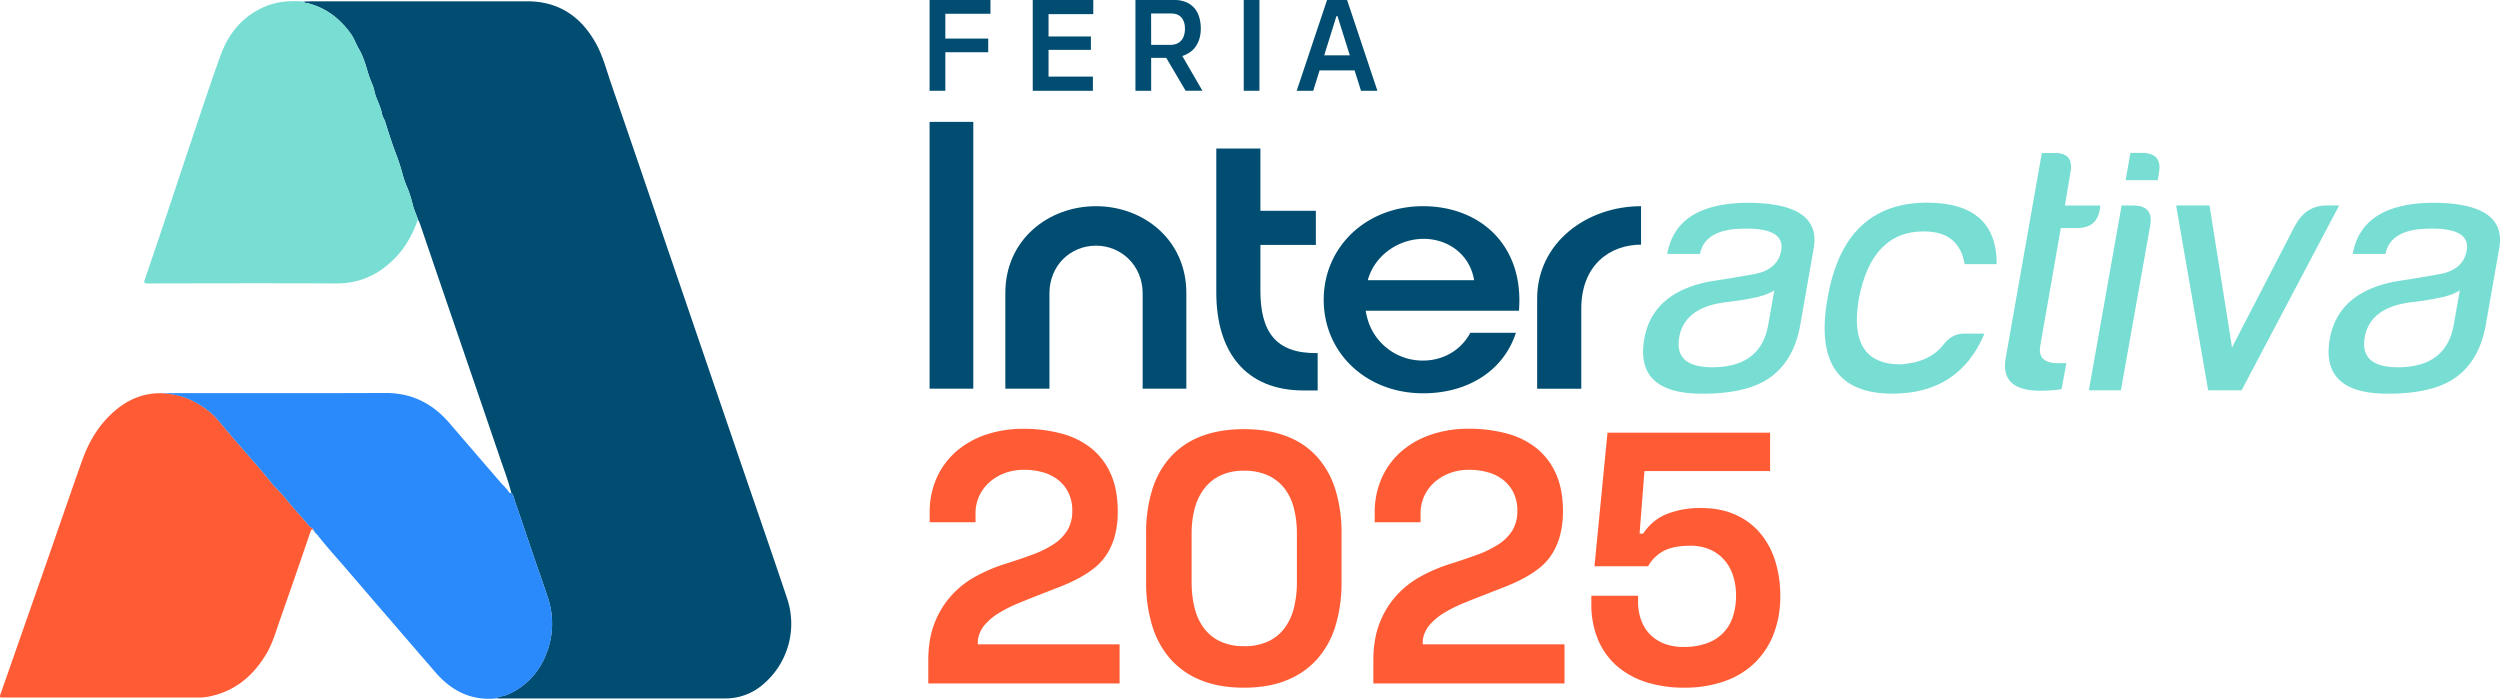 <svg xmlns="http://www.w3.org/2000/svg" viewBox="0 0 1512.32 422.63"><defs><style>.cls-1{fill:#004d71;}.cls-2{fill:#ff5c35;}.cls-3{fill:#2a8afb;}.cls-4{fill:#78ded4;}.cls-5{fill:#188bdb;}</style></defs><g id="Capa_2" data-name="Capa 2"><g id="Capa_1-2" data-name="Capa 1"><path class="cls-1" d="M309.28,298.1c-1.72-7-4.28-13.64-6.58-20.41q-15.19-44.56-30.48-89.11-9.09-26.58-18.16-53.16c-.32-.91-.78-1.77-1.18-2.65-1.06-2.9-2.34-5.75-3.13-8.72A73.72,73.72,0,0,0,246.6,114a59.48,59.48,0,0,1-3-8.34,124,124,0,0,0-4.22-13C237,86.41,235,80.11,233.06,73.77c-.51-1.68-1.64-3.08-1.93-4.74-.86-4.94-3.69-9.19-4.67-14.1-.64-3.18-2.29-6.07-3.29-9.19-1.75-5.45-3.07-11.1-6.07-16.12-1.77-3-2.86-6.41-4.86-9.19-6.6-9.17-15.12-15.78-26.32-18.53-.68-.17-1.77.12-2-1,1.73,0,3.45-.11,5.18-.11q64.88,0,129.75,0c19.12,0,32.6,9.17,41.65,25.49,4.28,7.72,6.43,16.31,9.29,24.59q16.31,47.33,32.4,94.72l45.48,133.07c9.51,27.81,19.18,55.58,28.51,83.46a48,48,0,0,1-14.71,52,34.62,34.62,0,0,1-22.53,8.39q-68.47,0-137,0c-.6,0-1.19-.07-1.79-.11,2.08-1.26,4.57-1.29,6.76-2.22a42.69,42.69,0,0,0,22.82-23,49.22,49.22,0,0,0,1.47-36.29c-2.83-8.5-5.85-16.94-8.74-25.42-3.63-10.63-7.14-21.31-10.87-31.9C310.94,301.75,310.82,299.6,309.28,298.1Z"/><path class="cls-2" d="M189.69,320.7c-1.08-.75-1.47-.24-1.83.83q-5.52,16.17-11.11,32.34c-2.65,7.62-5.35,15.24-8,22.88-2.2,6.47-4.16,13-7.69,18.9-7.95,13.27-18.94,22.51-34.44,25.67a30.32,30.32,0,0,1-6,.65q-59.23,0-118.46,0c-2.52,0-2.56-.06-1.6-2.79l21.31-60.93Q27,343.76,32,329.22c5.92-17,11.74-34,17.81-51,3.75-10.46,9.29-20,17.4-27.66,8.43-8,18.33-12.89,30.29-12.68a48.31,48.31,0,0,1,13.93,2.43,53.18,53.18,0,0,1,15.07,8.51c3.46,2.67,6.11,6.12,8.9,9.46,5.3,6.34,10.76,12.56,16.18,18.8,4.3,4.94,8.62,9.87,12.67,15,2.34,3,5.27,5.42,7.67,8.39,4.93,6.09,10.24,11.87,15.3,17.85C188,319.27,189.46,319.31,189.69,320.7Z"/><path class="cls-3" d="M189.69,320.7c-.23-1.39-1.72-1.43-2.48-2.33-5.06-6-10.37-11.76-15.3-17.85-2.4-3-5.33-5.41-7.67-8.39-4.05-5.16-8.37-10.09-12.67-15-5.42-6.24-10.88-12.46-16.18-18.8-2.79-3.34-5.44-6.79-8.9-9.46a53.18,53.18,0,0,0-15.07-8.51,48.31,48.31,0,0,0-13.93-2.43c3.14-.05,6.29-.13,9.44-.13,42,0,84,.11,126.07-.08,16-.07,28.67,6.3,38.91,18.24q15.82,18.45,31.73,36.81a41,41,0,0,1,4,4.55c.33.52.76,1.29,1.68.81,1.54,1.5,1.66,3.65,2.31,5.51,3.73,10.59,7.24,21.27,10.87,31.9,2.89,8.48,5.91,16.92,8.74,25.42a49.22,49.22,0,0,1-1.47,36.29,42.69,42.69,0,0,1-22.82,23c-2.19.93-4.68,1-6.76,2.22-15.12,1.53-27-4.52-36.7-15.68Q235.91,374.89,208.5,343c-5.23-6.07-10.67-12-15.6-18.3-.05-.37-.13-.72-.53-.87l.06.06-.7-.57h-.13v-.13c-.32-.67-.39-1.55-1.39-1.62h0a.91.91,0,0,0-.52-.88Z"/><path class="cls-4" d="M183.88.88c.27,1.14,1.36.85,2,1,11.2,2.75,19.72,9.36,26.32,18.53,2,2.78,3.09,6.21,4.86,9.19,3,5,4.32,10.67,6.07,16.12,1,3.12,2.65,6,3.29,9.19,1,4.91,3.81,9.16,4.67,14.1.29,1.66,1.42,3.06,1.93,4.74,1.92,6.34,4,12.64,6.33,18.85a124,124,0,0,1,4.22,13,59.48,59.48,0,0,0,3,8.34,73.72,73.72,0,0,1,3.15,10.09c.79,3,2.07,5.82,3.13,8.72-2.84,7.89-6.59,15.28-12.23,21.58-10,11.13-22.12,17.21-37.37,17.14-38-.17-76-.07-113.94,0-2.1,0-2.35-.52-1.72-2.34q5.89-17.22,11.68-34.48c5.41-16.17,10.72-32.37,16.17-48.54,5.92-17.58,11.7-35.22,18-52.67,5-13.68,13.78-24.15,27.62-29.77C168.44.71,176.11.39,183.88.88Z"/><path class="cls-5" d="M190.2,321.52c1,.07,1.07,1,1.39,1.62A3.11,3.11,0,0,1,190.2,321.52Z"/><path class="cls-5" d="M189.68,320.63a.91.91,0,0,1,.52.88A.78.78,0,0,1,189.68,320.63Z"/><path class="cls-5" d="M191.73,323.28l.7.57A.63.63,0,0,1,191.73,323.28Z"/><path class="cls-5" d="M192.37,323.79c.4.15.48.5.53.87A.84.84,0,0,1,192.37,323.79Z"/><path class="cls-1" d="M562.32,73.73h26.46V235.12H562.32Z"/><path class="cls-1" d="M663,124.73c28.62,0,54.65,20.23,54.65,52.5v57.89H691.22V177.45c0-16.79-12.92-28.84-28.19-28.84-15.5,0-28.19,12-28.19,28.84v57.67H608.15V177.23C608.15,145,634.19,124.73,663,124.73Z"/><path class="cls-1" d="M735.77,177V89.87h26.68v37.66H796v20.65H762.45v27.55c0,24.53,8.82,38.3,34.64,37.87v22.6h-8.6C753.63,236.2,735.77,213,735.77,177Z"/><path class="cls-1" d="M800.75,181.32c0-32.06,25.83-56.59,60-56.59,34.64,0,61.33,23.67,58.1,63.26H826.14a43.74,43.74,0,0,0,1.94,7.53,34.65,34.65,0,0,0,32.71,22.6c12.27,0,23-6.24,28.62-16.78H917c-7.31,22.59-28.62,36.58-56.16,36.58C826.58,237.92,800.75,213.6,800.75,181.32Zm91-11.83c-2.58-15.5-15.71-25.18-31-25-15.06.21-29.27,10.11-33.35,25Z"/><path class="cls-1" d="M992.71,124.73V148c-18.51,0-36.15,12.05-36.15,38.73v48.42H929.87V180.68C929.87,146.68,960,124.73,992.71,124.73Z"/><path class="cls-2" d="M561.54,413.45V399.68q0-13.33,3.94-23.12a53.64,53.64,0,0,1,10.41-16.7,56.68,56.68,0,0,1,14.76-11.4,97.91,97.91,0,0,1,16.92-7.2q9.34-2.94,16.92-5.73a61,61,0,0,0,12.92-6.36,27.08,27.08,0,0,0,8.3-8.4A22.25,22.25,0,0,0,648.65,309a24.64,24.64,0,0,0-2.2-10.72,22.17,22.17,0,0,0-6.1-7.77,26.08,26.08,0,0,0-9.24-4.73,41.26,41.26,0,0,0-11.67-1.58,32.66,32.66,0,0,0-11.77,2.05,29.08,29.08,0,0,0-9.24,5.57,25.38,25.38,0,0,0-6.1,8.3,24.66,24.66,0,0,0-2.2,10.46v5.35H562.39v-5.77a50.37,50.37,0,0,1,4.36-21.34,46.11,46.11,0,0,1,12-16,53.45,53.45,0,0,1,18-10A69.94,69.94,0,0,1,619,259.4a88.11,88.11,0,0,1,23,2.84,49,49,0,0,1,18.08,8.88,41,41,0,0,1,11.82,15.5q4.26,9.45,4.25,22.69A55.56,55.56,0,0,1,674.45,324a40.59,40.59,0,0,1-4.78,11.09,33.62,33.62,0,0,1-7.36,8.25,61.9,61.9,0,0,1-9.45,6.25,99.45,99.45,0,0,1-11,5.1l-12.08,4.73q-7.35,2.83-13.92,5.57a81.51,81.51,0,0,0-11.72,5.93,35.92,35.92,0,0,0-8.46,7.1,18.28,18.28,0,0,0-4.15,9.14v2.62h85.75v23.65Z"/><path class="cls-2" d="M752.48,416q-14.82,0-25.9-4.47a48.45,48.45,0,0,1-18.5-12.82A54.16,54.16,0,0,1,697,378.51a88.81,88.81,0,0,1-3.68-26.43V322.76a87.59,87.59,0,0,1,3.73-26.63,52.62,52.62,0,0,1,11.19-19.86,48,48,0,0,1,18.55-12.4q11.09-4.26,25.69-4.26t25.74,4.26a47.49,47.49,0,0,1,18.44,12.4,52.8,52.8,0,0,1,11.14,19.86,87.59,87.59,0,0,1,3.73,26.63v29.32a89.17,89.17,0,0,1-3.67,26.53,53.91,53.91,0,0,1-11.09,20.13,48.85,48.85,0,0,1-18.44,12.76Q767.29,416,752.48,416Zm0-25.11a33.57,33.57,0,0,0,14.92-3,26.38,26.38,0,0,0,9.88-8.2,34.45,34.45,0,0,0,5.51-12.24,63.34,63.34,0,0,0,1.74-15.23V322.76a61.23,61.23,0,0,0-1.79-15.18,33.1,33.1,0,0,0-5.62-12,26.49,26.49,0,0,0-9.93-7.93,34.06,34.06,0,0,0-14.71-2.89,32.21,32.21,0,0,0-14.24,2.89,26.89,26.89,0,0,0-9.82,8,33.73,33.73,0,0,0-5.73,12,58.79,58.79,0,0,0-1.84,15.13v29.43a64.62,64.62,0,0,0,1.73,15.29,34.36,34.36,0,0,0,5.57,12.29,26.55,26.55,0,0,0,9.83,8.14A32.65,32.65,0,0,0,752.48,390.86Z"/><path class="cls-2" d="M830.77,413.45V399.68q0-13.33,3.94-23.12a53.8,53.8,0,0,1,10.4-16.7,56.56,56.56,0,0,1,14.77-11.4,97.91,97.91,0,0,1,16.92-7.2q9.35-2.94,16.91-5.73a61.09,61.09,0,0,0,12.93-6.36,27.08,27.08,0,0,0,8.3-8.4A22.25,22.25,0,0,0,917.88,309a24.5,24.5,0,0,0-2.21-10.72,22.14,22.14,0,0,0-6.09-7.77,26,26,0,0,0-9.25-4.73,41.19,41.19,0,0,0-11.66-1.58,32.62,32.62,0,0,0-11.77,2.05,29.13,29.13,0,0,0-9.25,5.57,25.5,25.5,0,0,0-6.09,8.3,24.67,24.67,0,0,0-2.21,10.46v5.35H831.61v-5.77A50.37,50.37,0,0,1,836,288.82a46.26,46.26,0,0,1,12-16,53.45,53.45,0,0,1,18-10,69.9,69.9,0,0,1,22.33-3.47,88.16,88.16,0,0,1,23,2.84,48.92,48.92,0,0,1,18.07,8.88,40.81,40.81,0,0,1,11.82,15.5q4.26,9.45,4.26,22.69A56,56,0,0,1,943.68,324a40.59,40.59,0,0,1-4.78,11.09,34,34,0,0,1-7.36,8.25,61.51,61.51,0,0,1-9.46,6.25,99.28,99.28,0,0,1-11,5.1L899,359.44Q891.6,362.28,885,365a81.37,81.37,0,0,0-11.71,5.93,35.72,35.72,0,0,0-8.46,7.1,18.19,18.19,0,0,0-4.15,9.14v2.62h85.74v23.65Z"/><path class="cls-2" d="M1019,416a75.35,75.35,0,0,1-23.22-3.36A49.88,49.88,0,0,1,978,402.78a43.36,43.36,0,0,1-11.35-15.92,55.23,55.23,0,0,1-4-21.64v-4.84h28.27v3.68a31.87,31.87,0,0,0,1.84,11,24.09,24.09,0,0,0,5.35,8.67,24.46,24.46,0,0,0,8.78,5.68,31.83,31.83,0,0,0,12.08,1.94A40.17,40.17,0,0,0,1032.9,389a26.43,26.43,0,0,0,9.72-6.36,25.21,25.21,0,0,0,5.72-9.83,41.05,41.05,0,0,0,1.84-12.66,37.74,37.74,0,0,0-1.84-12,27,27,0,0,0-5.36-9.51,24.5,24.5,0,0,0-8.66-6.25,29.31,29.31,0,0,0-11.88-2.26q-9.45,0-15.45,2.84a23.29,23.29,0,0,0-10,9.56H964.54l7.88-80.81h98.36v23.23h-76l-2.95,37.82h2.21a30.67,30.67,0,0,1,14.66-12,55.55,55.55,0,0,1,20.12-3.46q12.09,0,21.12,4.1a41.51,41.51,0,0,1,15,11.29,48.37,48.37,0,0,1,9,16.87,69.43,69.43,0,0,1,3,20.7,62.42,62.42,0,0,1-4.26,23.9,48.88,48.88,0,0,1-11.87,17.45,50.14,50.14,0,0,1-18.29,10.71A72.84,72.84,0,0,1,1019,416Z"/><path class="cls-4" d="M1060.15,166q15.25-2.47,17.33-14.44,2.48-14-23.52-13.21-22.7.42-25.58,15.27h-19.81q5.37-30.54,48.28-30.95,44.57,0,40.43,26.82l-8.25,47q-3.71,21-17.54,31.36t-41.88,10.31q-41.67,0-34.66-34.65,5.77-27.24,40.44-33.43Q1046.53,168.45,1060.15,166Zm3.3,13.61a180.45,180.45,0,0,1-20.22,3.3q-24.35,3.3-27.44,21.25t20,18q29.29,0,33.84-25.58l3.71-21Q1070.05,177.95,1063.45,179.59Z"/><path class="cls-4" d="M1207.87,159.79h-19.4q-3.3-19.81-24.75-19.81-31.37,0-39.2,40.44-7,40,25.17,40,17.74-1.23,26-12,5-6.6,12.38-6.61h12.38q-15.27,36.32-55.71,36.31-49.5,0-39.19-57.76,9.9-57.76,60.24-57.77Q1207.87,122.65,1207.87,159.79Z"/><path class="cls-4" d="M1242.11,92.53q12.8-.41,10.32,12l-3.3,19.8h21.45l-.41,2.89q-2.06,10.73-13.61,10.73h-9.91l-12.38,71q-2.05,10.73,10.73,10.73h5l-2.88,15.68a44.73,44.73,0,0,1-7.84.82q-29.71,2.07-26-19.39l21.87-124.2Z"/><path class="cls-4" d="M1283,236.12h-19.39l19.81-111.82h7q12.38,0,10.32,12ZM1305.25,109h-19.4l2.89-16.51h7q12.38,0,10.31,12Z"/><path class="cls-4" d="M1316.39,124.3h20.22l13.61,85.83,38-73.45q6.6-12.37,19-12.38H1415l-59,111.82h-20.22Z"/><path class="cls-4" d="M1474.83,166q15.27-2.47,17.33-14.44,2.47-14-23.52-13.21-22.7.42-25.58,15.27h-19.8q5.35-30.54,48.27-30.95,44.57,0,40.44,26.82l-8.25,47q-3.72,21-17.54,31.36t-41.88,10.31q-41.67,0-34.66-34.65,5.77-27.24,40.44-33.43Q1461.21,168.45,1474.83,166Zm3.31,13.61a181.27,181.27,0,0,1-20.22,3.3q-24.35,3.3-27.44,21.25t20,18q29.29,0,33.83-25.58l3.72-21Q1484.74,177.95,1478.14,179.59Z"/><path class="cls-1" d="M562.32,54.91V0h36.84V8.33h-27.3v15H597.8V31.6H571.86V54.91Z"/><path class="cls-1" d="M624.74,0h36.62V8.56H634.29v13.5h25.63v8.1H634.29V46.35h26.84v8.56H624.74Z"/><path class="cls-1" d="M696.37,54.91h-9.51V0h23.35a18.66,18.66,0,0,1,7.23,1.27,13.56,13.56,0,0,1,5,3.56,14.33,14.33,0,0,1,2.95,5.42,23.36,23.36,0,0,1,1,6.86,22,22,0,0,1-.83,6.3,16.72,16.72,0,0,1-2.32,4.82,13.89,13.89,0,0,1-3.54,3.47,18.14,18.14,0,0,1-4.49,2.18l12.17,21H717.21L705.5,35h-9.13Zm0-27.76h11.48a12,12,0,0,0,3.1-.42,7.4,7.4,0,0,0,2.87-1.5,7.94,7.94,0,0,0,2.13-3,11.82,11.82,0,0,0,.84-4.81,11.51,11.51,0,0,0-.86-4.83,7.7,7.7,0,0,0-2.13-2.83A6.77,6.77,0,0,0,711,8.46a13.53,13.53,0,0,0-2.76-.32h-11.9Z"/><path class="cls-1" d="M752.37,0h9.5V54.91h-9.5Z"/><path class="cls-1" d="M814.9,0l18.33,54.91h-9.92l-3.88-12.32H798.25l-3.84,12.32h-10L802.77,0Zm1.64,33.46L809.09,9.77h-.65l-7.38,23.69Z"/></g></g></svg>